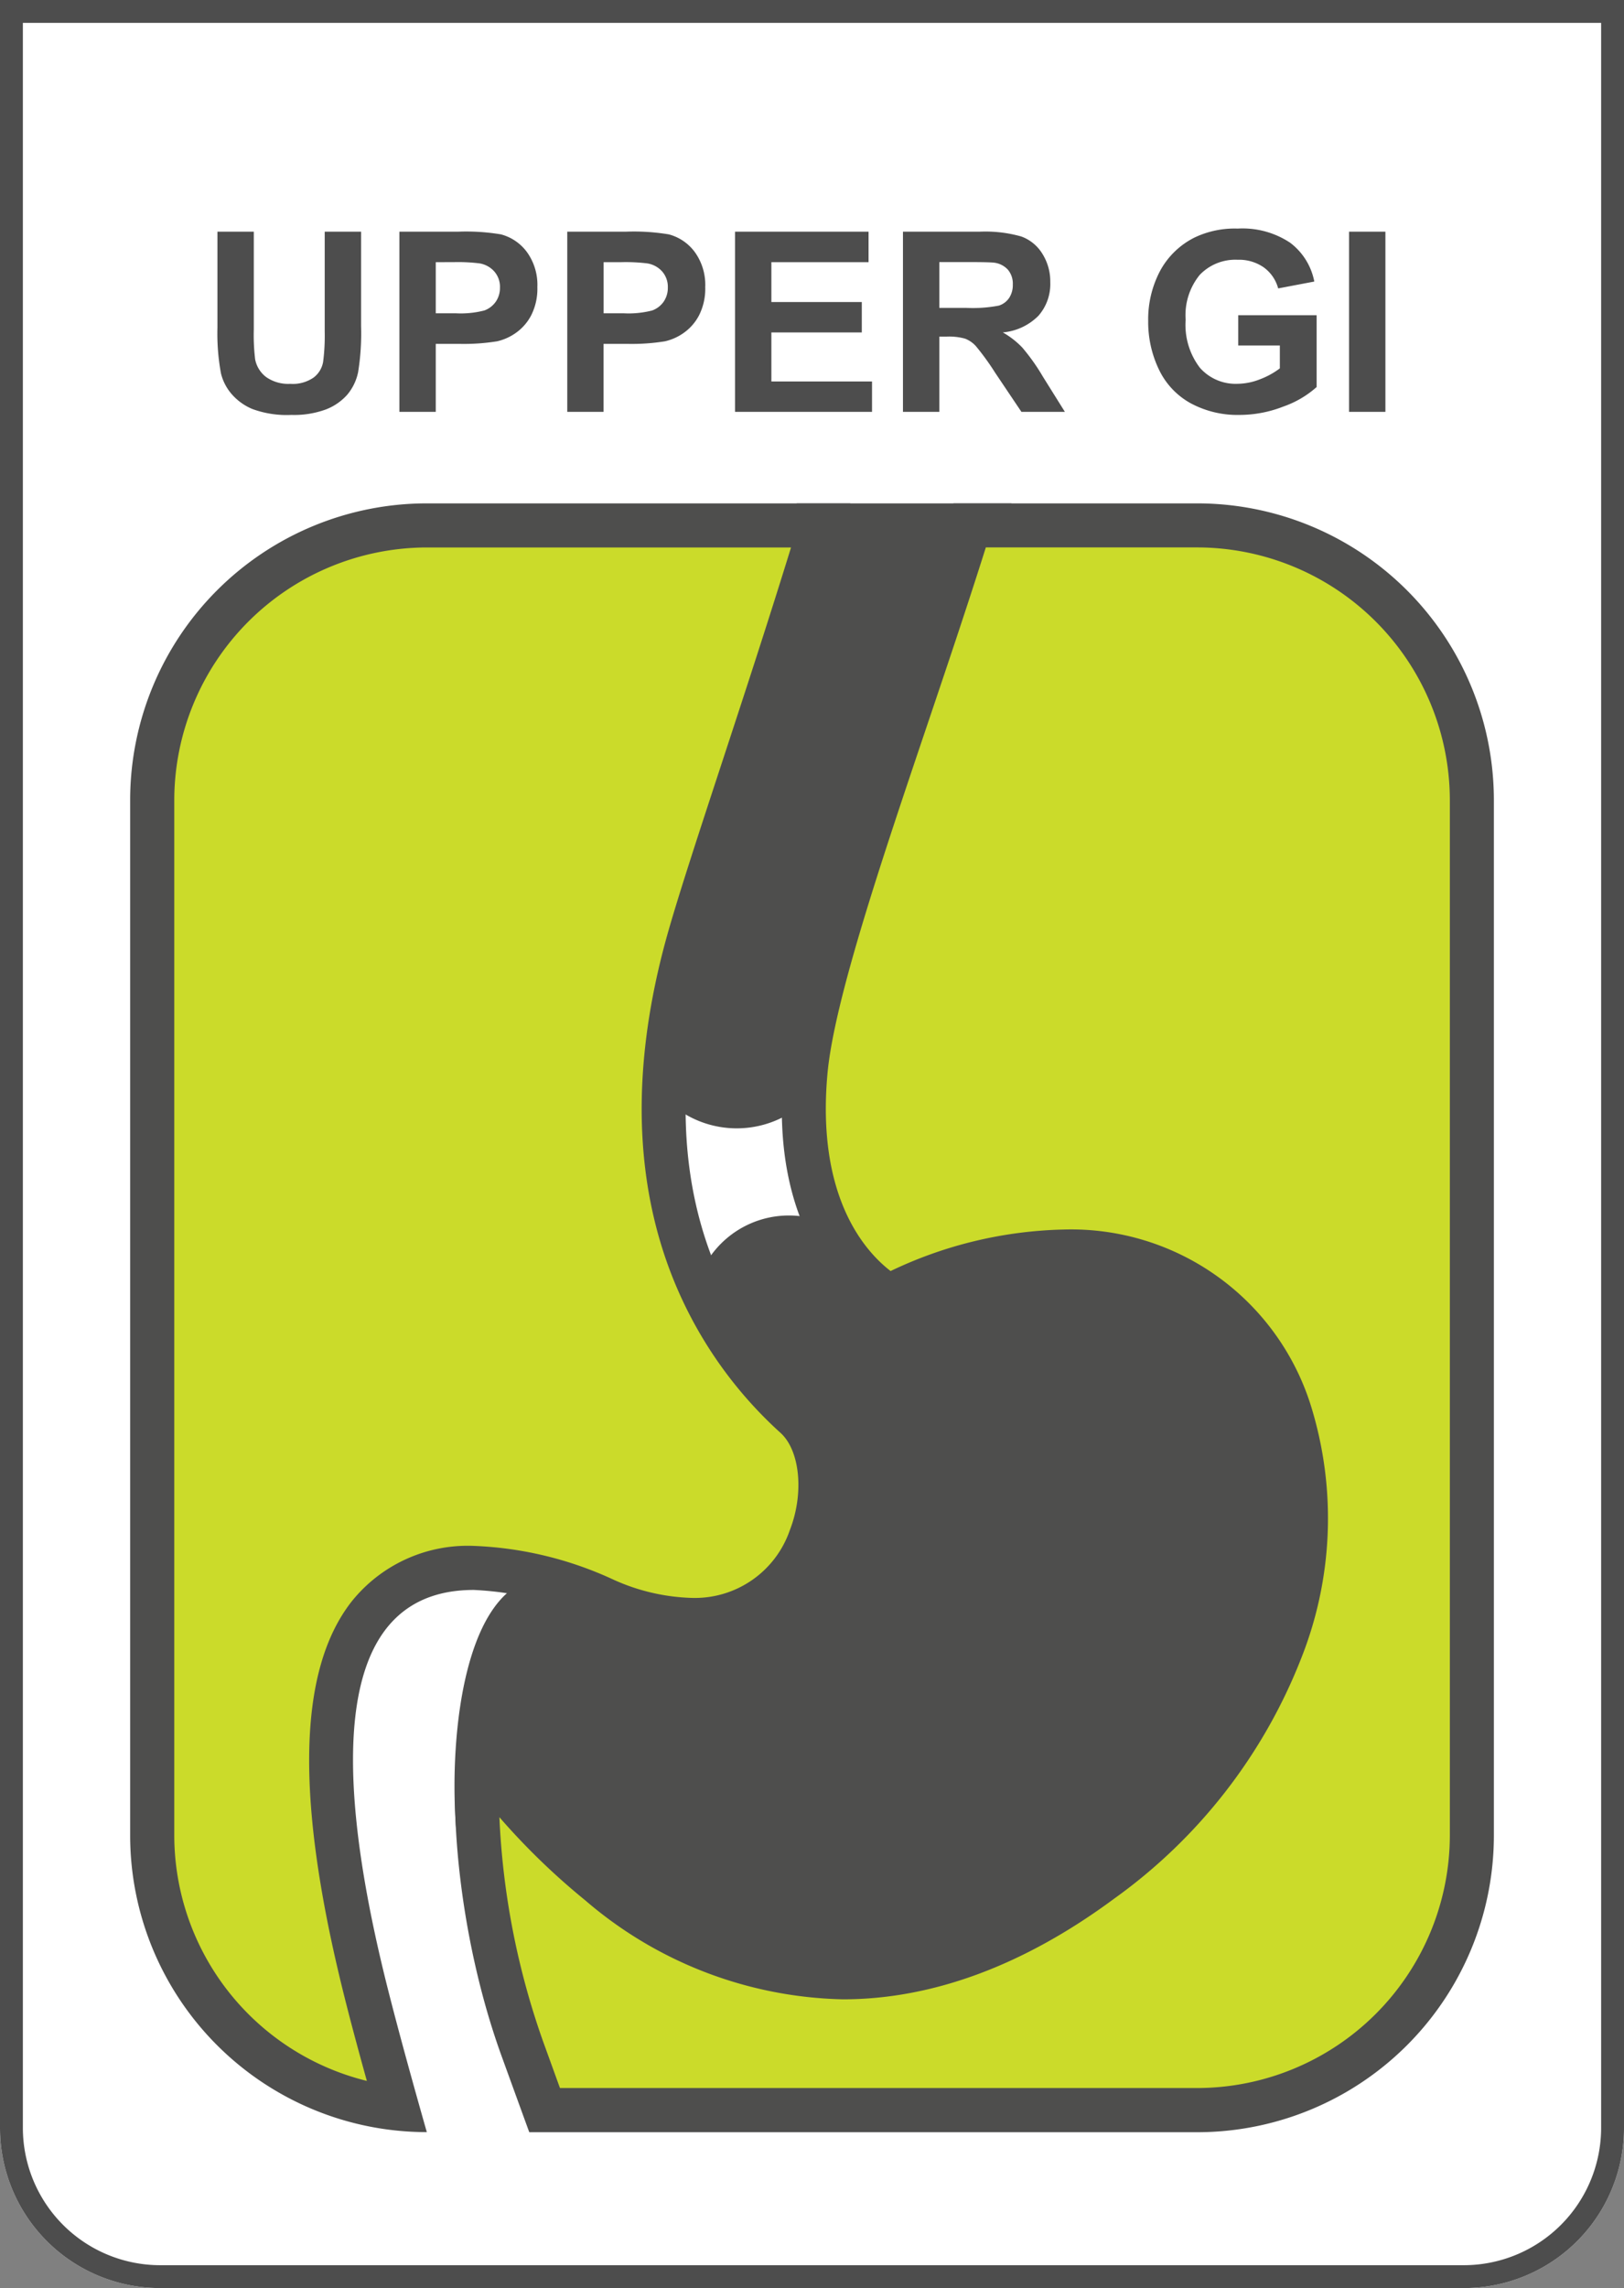 <svg xmlns="http://www.w3.org/2000/svg" width="71" height="100" viewBox="0 0 71 100"><rect x="0" y="0" width="71" height="100" fill="#808080" stroke="none"/><g transform="translate(14832 19977)"><path d="M0,0H71a0,0,0,0,1,0,0V93a7,7,0,0,1-7,7H7a7,7,0,0,1-7-7V0A0,0,0,0,1,0,0Z" transform="translate(-14832 -19977)" fill="#fff"></path><path d="M1,1V93a6.007,6.007,0,0,0,6,6H64a6.007,6.007,0,0,0,6-6V1H1M0,0H71V93a7,7,0,0,1-7,7H7a7,7,0,0,1-7-7Z" transform="translate(-14832 -19977)" fill="#4d4d4d"></path><path d="M-25.494-7.874h1.59v4.265a8.846,8.846,0,0,0,.059,1.316,1.275,1.275,0,0,0,.486.776,1.693,1.693,0,0,0,1.05.293A1.6,1.6,0,0,0-21.288-1.5a1.093,1.093,0,0,0,.414-.679,8.858,8.858,0,0,0,.07-1.337V-7.874h1.59v4.136a10.627,10.627,0,0,1-.129,2,2.217,2.217,0,0,1-.475.988,2.4,2.4,0,0,1-.927.642A4.03,4.03,0,0,1-22.26.134a4.361,4.361,0,0,1-1.711-.26A2.446,2.446,0,0,1-24.892-.8a2.169,2.169,0,0,1-.446-.873,9.563,9.563,0,0,1-.156-2ZM-17.539,0V-7.874h2.551a9.252,9.252,0,0,1,1.891.118,2.065,2.065,0,0,1,1.133.771,2.444,2.444,0,0,1,.457,1.533,2.569,2.569,0,0,1-.263,1.219,2.159,2.159,0,0,1-.669.776,2.3,2.3,0,0,1-.824.373,9.075,9.075,0,0,1-1.649.113h-1.037V0Zm1.59-6.542v2.234h.87a4.111,4.111,0,0,0,1.257-.124,1.044,1.044,0,0,0,.5-.387,1.058,1.058,0,0,0,.18-.612,1.017,1.017,0,0,0-.252-.709,1.1,1.1,0,0,0-.639-.349,7.642,7.642,0,0,0-1.144-.054ZM-10.2,0V-7.874h2.551a9.252,9.252,0,0,1,1.891.118,2.065,2.065,0,0,1,1.133.771,2.444,2.444,0,0,1,.457,1.533,2.569,2.569,0,0,1-.263,1.219,2.159,2.159,0,0,1-.669.776,2.3,2.3,0,0,1-.824.373,9.075,9.075,0,0,1-1.649.113H-8.613V0Zm1.59-6.542v2.234h.87a4.111,4.111,0,0,0,1.257-.124,1.044,1.044,0,0,0,.5-.387,1.058,1.058,0,0,0,.18-.612,1.017,1.017,0,0,0-.252-.709A1.1,1.1,0,0,0-6.7-6.488a7.642,7.642,0,0,0-1.144-.054ZM-2.865,0V-7.874H2.973v1.332H-1.276V-4.8H2.677V-3.47H-1.276v2.143h4.4V0ZM4.477,0V-7.874H7.823a5.727,5.727,0,0,1,1.834.212,1.809,1.809,0,0,1,.916.755,2.268,2.268,0,0,1,.344,1.241A2.1,2.1,0,0,1,10.4-4.2a2.5,2.5,0,0,1-1.558.728,3.709,3.709,0,0,1,.851.661,8.974,8.974,0,0,1,.905,1.278L11.556,0h-1.9L8.505-1.713a11.114,11.114,0,0,0-.838-1.157A1.22,1.22,0,0,0,7.189-3.2a2.62,2.62,0,0,0-.8-.089H6.067V0Zm1.59-4.544H7.243a6.074,6.074,0,0,0,1.429-.1.856.856,0,0,0,.446-.333,1.025,1.025,0,0,0,.161-.591.944.944,0,0,0-.212-.642.974.974,0,0,0-.6-.309q-.193-.027-1.16-.027H6.067ZM19.135-2.9V-4.222h3.427v3.137a4.314,4.314,0,0,1-1.448.851,5.268,5.268,0,0,1-1.92.368A4.31,4.31,0,0,1,17.04-.384a3.3,3.3,0,0,1-1.38-1.482,4.791,4.791,0,0,1-.462-2.1,4.532,4.532,0,0,1,.516-2.186,3.473,3.473,0,0,1,1.509-1.466,4.072,4.072,0,0,1,1.885-.392,3.761,3.761,0,0,1,2.291.615,2.777,2.777,0,0,1,1.061,1.7l-1.579.3a1.668,1.668,0,0,0-.626-.916,1.891,1.891,0,0,0-1.147-.336,2.154,2.154,0,0,0-1.657.661,2.783,2.783,0,0,0-.615,1.96,3.083,3.083,0,0,0,.623,2.1,2.08,2.08,0,0,0,1.633.7,2.738,2.738,0,0,0,1-.2,3.433,3.433,0,0,0,.862-.475v-1ZM23.979,0V-7.874h1.59V0Z" transform="translate(-14797 -19959)" fill="#4d4d4d"></path><g transform="translate(-14837.94 -19968.1)"><path d="M142.889,13.1H133.5s-1.122,2.947-1.759,5.475L127.13,33.949a4.067,4.067,0,0,0-.67,2.233,4.42,4.42,0,0,0,8.832,0L139.9,20.807c.423-.649,2.984-7.707,2.984-7.707Z" transform="translate(-92.726)" fill="#4e4e4d"></path><path d="M126.405,190.6c-1.12-9.528-10.78-16.223-21.573-14.953a19.082,19.082,0,0,0-1.952.331,4.2,4.2,0,0,0-7.17,2.957,4.134,4.134,0,0,0,.062.712c-3.059,2.785-5.045,6.706-6.726,10.926-3.292.4-3.981,6.76-3.7,10.8.1,1.494.789.04,1.886-1.174,2.169,6.495,12.964,10.966,21.659,9.944,10.793-1.27,18.635-10.023,17.515-19.552Z" transform="translate(-59.479 -130.525)" fill="#4e4e4d"></path><g transform="translate(11.63 13.1)"><path d="M33.793,87.351l-.966-2.662a32.539,32.539,0,0,1-1.91-12.749c2.408,3.1,7.894,9.609,15.923,9.609h0c3.711,0,7.507-1.419,11.284-4.214a22.462,22.462,0,0,0,7.854-10.083A15.622,15.622,0,0,0,66.425,57a10.058,10.058,0,0,0-9.931-7.172,17.858,17.858,0,0,0-7.665,1.96c-1.091-.66-4.227-3.163-3.625-9.815.3-3.284,2.3-9.213,4.416-15.49.937-2.782,1.906-5.65,2.758-8.391h9.944A12.024,12.024,0,0,1,74.332,30.1V75.338a12.024,12.024,0,0,1-12.01,12.01H33.793Zm-6.435-.069A12.028,12.028,0,0,1,16.64,75.339V30.1a12.024,12.024,0,0,1,12.01-12.01H45.87c-1.1,3.619-2.312,7.328-3.4,10.641-.98,2.986-1.827,5.565-2.321,7.292-3.155,10.991.77,17.5,4.618,21.026,1.159,1.061,1.432,3.292.651,5.3a5.38,5.38,0,0,1-5.182,3.575,9.8,9.8,0,0,1-3.782-.866,15.227,15.227,0,0,0-5.746-1.409,5.5,5.5,0,0,0-4.6,2.073c-2.189,2.818-2.206,8.3-.05,16.751.335,1.317.772,2.928,1.3,4.8Z" transform="translate(-15.676 -17.129)" fill="#cbdb2a"></path><path d="M58.279,15.025A11.06,11.06,0,0,1,69.326,26.072V71.31A11.06,11.06,0,0,1,58.279,82.357H30.421l-.735-2.029a33.735,33.735,0,0,1-1.913-9.808,30.308,30.308,0,0,0,3.756,3.636A17.839,17.839,0,0,0,42.795,78.48c3.906,0,7.911-1.48,11.856-4.4a23.4,23.4,0,0,0,8.183-10.52,16.583,16.583,0,0,0,.458-10.891,10.985,10.985,0,0,0-10.845-7.833,18.434,18.434,0,0,0-7.571,1.815c-1.13-.87-3.247-3.249-2.76-8.622.287-3.17,2.364-9.321,4.37-15.269.864-2.56,1.752-5.193,2.554-7.736h9.238m-17.754,0c-.989,3.209-2.052,6.45-3.013,9.38-.984,3-1.831,5.582-2.333,7.326-1.475,5.134-1.573,9.811-.291,13.906a18.255,18.255,0,0,0,5.184,8.094c.849.778,1.026,2.641.4,4.244a4.388,4.388,0,0,1-4.285,2.962,8.872,8.872,0,0,1-3.407-.789,15.943,15.943,0,0,0-6.121-1.484A6.5,6.5,0,0,0,21.3,61.11c-2.383,3.066-2.456,8.818-.221,17.579.246.966.547,2.09.9,3.357a11.067,11.067,0,0,1-8.42-10.732V26.074A11.06,11.06,0,0,1,24.606,15.027H40.527M58.279,13.1H47.624c-2.782,9.08-6.968,19.74-7.424,24.757-.793,8.735,4.568,10.982,4.568,10.982a17.264,17.264,0,0,1,7.68-2.077c11.334,0,13.869,16.287,1.057,25.773-3.942,2.918-7.528,4.023-10.71,4.023-8.45,0-14.044-7.8-15.854-10.133-.129-.167-.25-.246-.362-.246-1.109,0-1.215,7.888,1.3,14.809.458,1.261.853,2.35,1.2,3.3H58.279A12.972,12.972,0,0,0,71.251,71.31V26.074A12.972,12.972,0,0,0,58.279,13.1h0Zm-15.163,0H24.6A12.973,12.973,0,0,0,11.63,26.074V71.312A12.972,12.972,0,0,0,24.6,84.284h0c-.547-1.921-1.174-4.179-1.657-6.073-2.835-11.116-1.962-17.623,3.713-17.623a14.23,14.23,0,0,1,5.371,1.332,10.7,10.7,0,0,0,4.158.943c6.389,0,8.16-7.823,5.182-10.551-3.546-3.247-7.4-9.4-4.343-20.05,1.091-3.8,3.929-11.865,6.089-19.163h0Z" transform="translate(-11.63 -13.1)" fill="#4e4e4d"></path></g></g></g></svg>